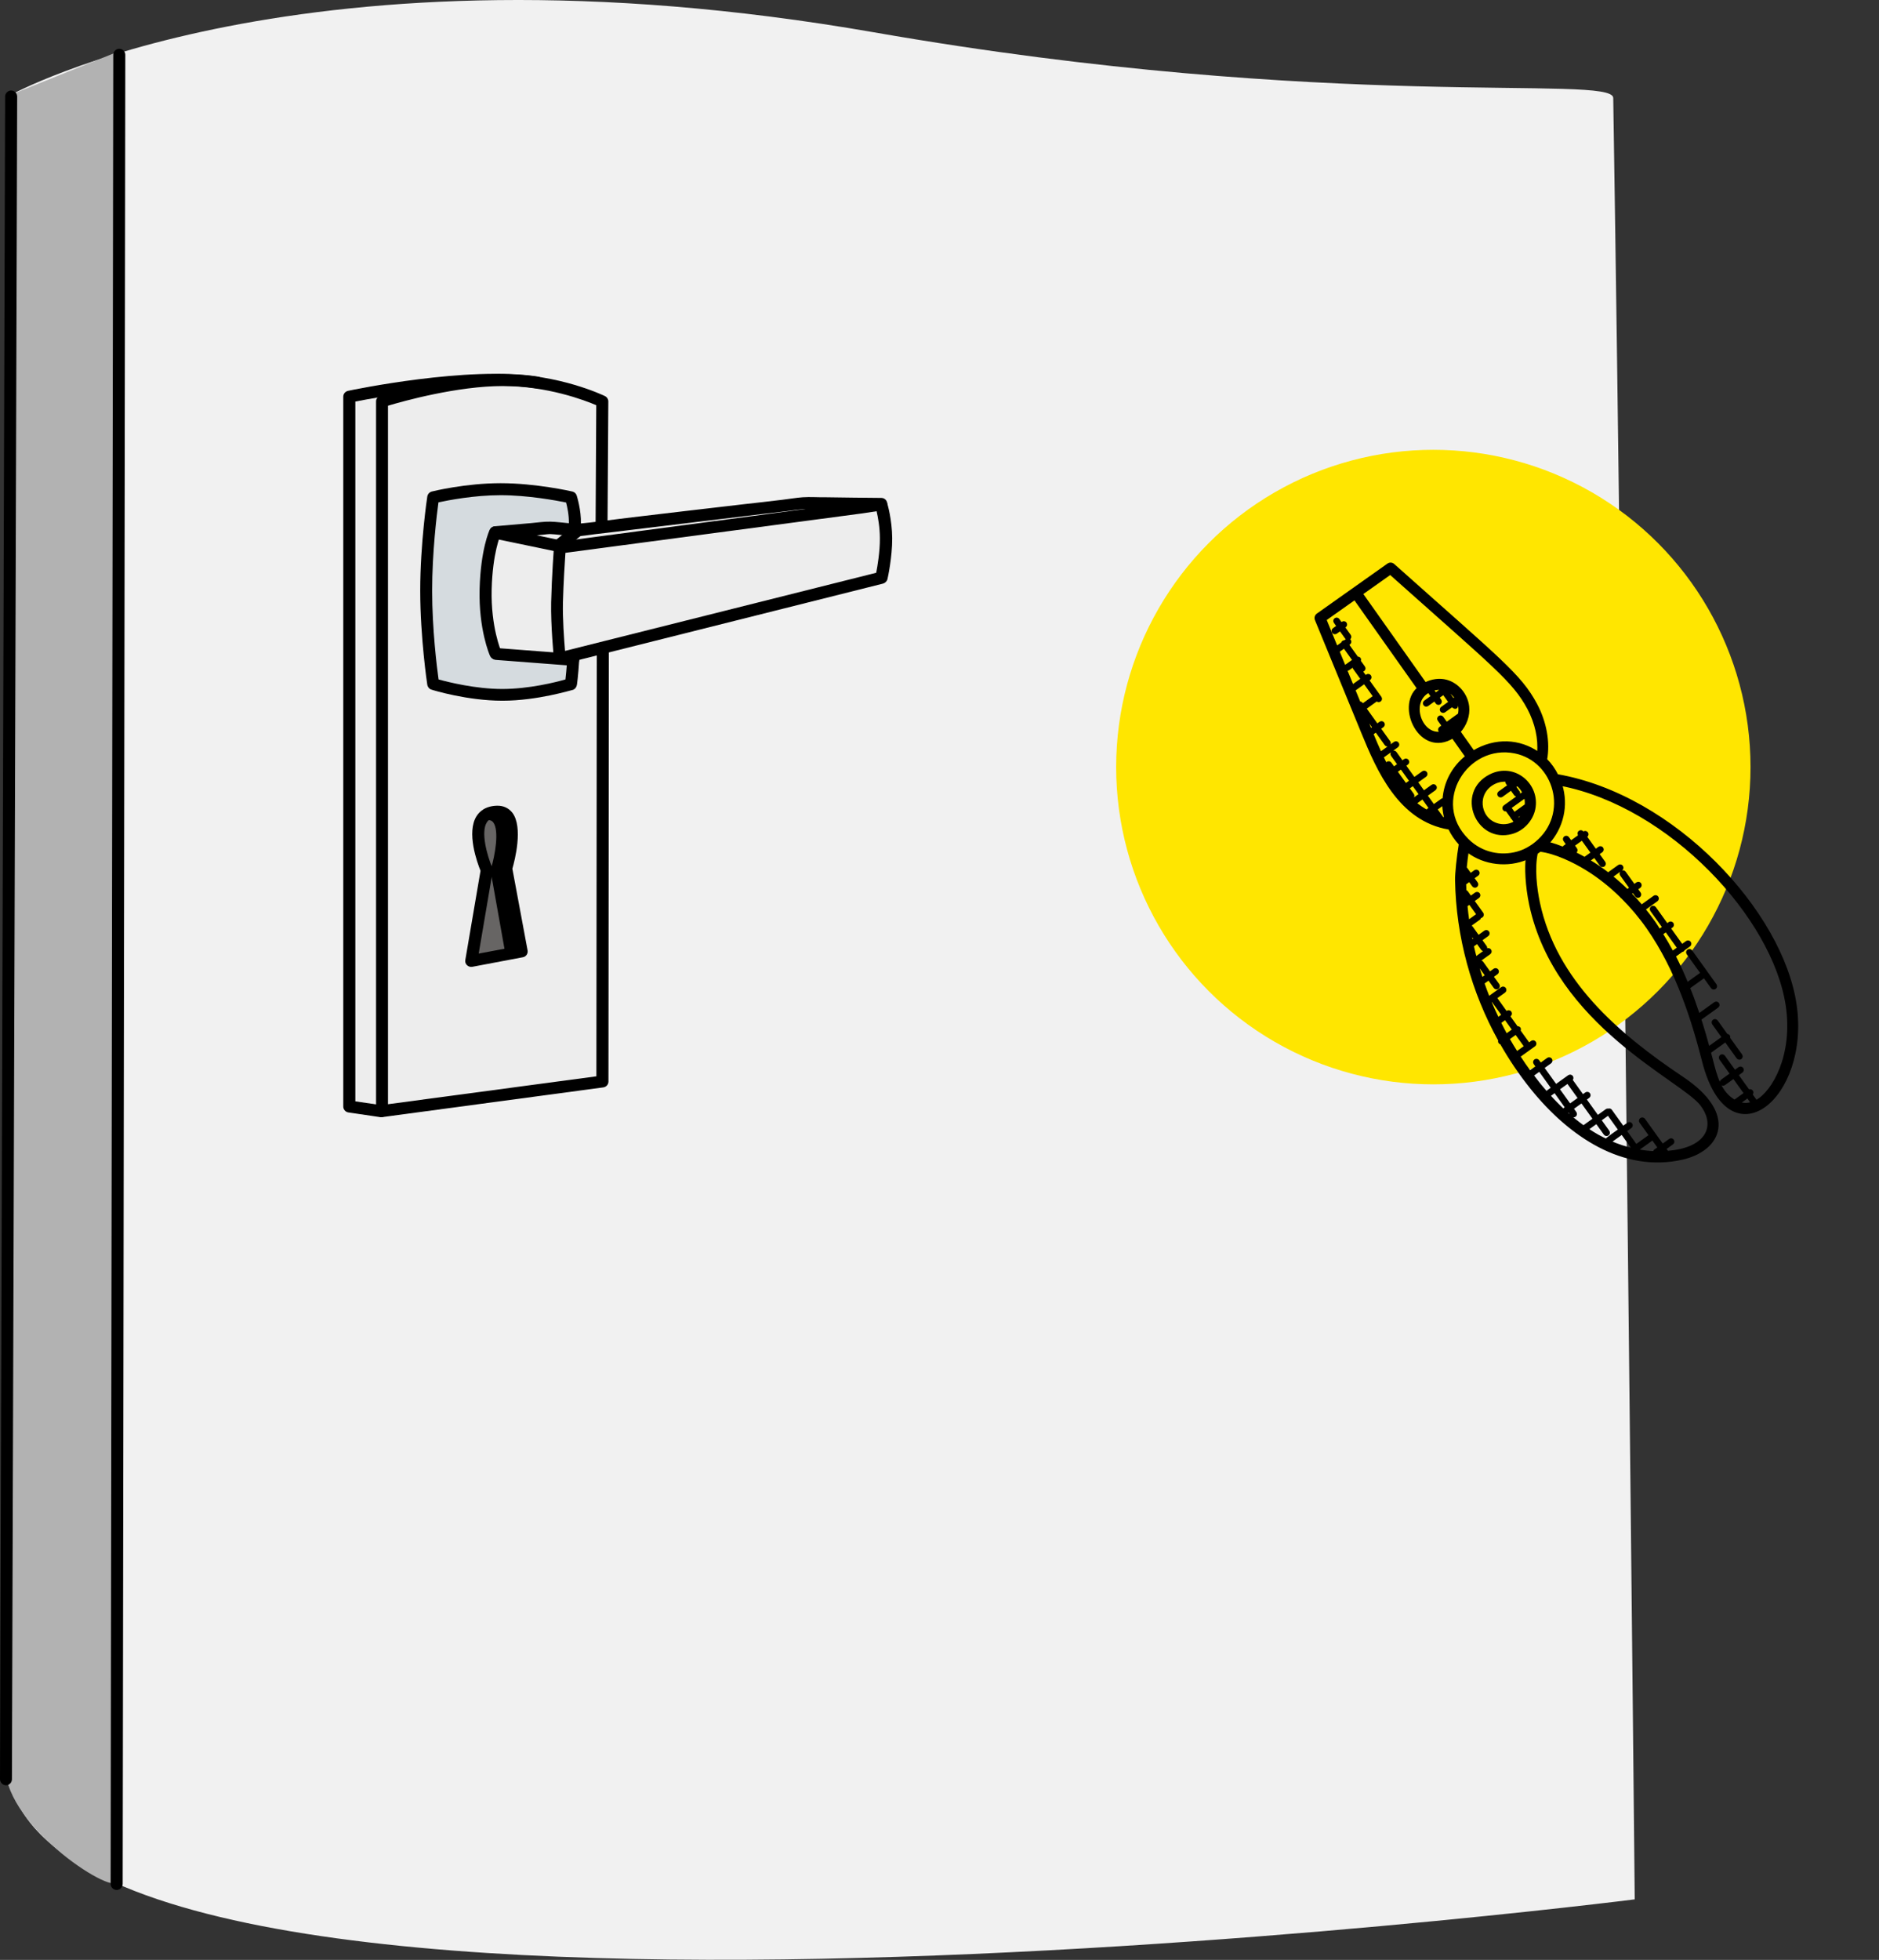 <svg width="234" height="244" viewBox="0 0 234 244" fill="none" xmlns="http://www.w3.org/2000/svg">
<rect x="0" y="0" width="234" height="244" fill="#333333" stroke="none"/>
<path fill-rule="evenodd" clip-rule="evenodd" d="M1.306 11.836C1.306 11.836 37.69 -8.378 108.858 4.027C166.217 14.028 200.871 9.206 200.903 12.194C202.176 92.953 203.58 236.466 203.58 236.466C203.58 236.466 1.045 262.136 0.767 218.655C0.506 177.204 1.306 11.836 1.306 11.836Z" fill="#F1F1F1"/>
<path fill-rule="evenodd" clip-rule="evenodd" d="M1.125 11.885L14.82 6.381C14.82 6.381 14.754 181.003 14.754 234.096C14.754 236.531 0.749 227.52 0.684 220.149C0.178 160.627 1.125 11.885 1.125 11.885Z" fill="#B2B2B2"/>
<path fill-rule="evenodd" clip-rule="evenodd" d="M43.955 49.489C42.927 50.901 43.433 51.534 43.352 53.726C42.943 64.312 43.743 73.827 43.613 84.413C43.482 94.983 43.645 107.696 43.776 119.013C43.858 125.312 43.449 130.589 43.972 136.873C44.168 139.162 46.11 138.188 48.428 138.188C53.325 138.172 60.278 137.035 66.253 135.704C71.427 134.551 73.924 135.152 74.855 133.739C75.785 132.327 75.165 110.602 75.312 99.838C75.508 86.085 75.116 71.944 74.936 58.191C74.904 55.48 75.606 52.898 74.724 50.284C74.316 49.099 73.108 49.099 71.868 48.628C68.505 47.378 63.217 47.427 60.246 47.281L43.955 49.489Z" fill="#EDEDED"/>
<path fill-rule="evenodd" clip-rule="evenodd" d="M61.292 101.656C59.497 101.705 59.138 103.734 59.595 105.488C59.921 106.706 60.982 107.501 60.786 108.589C60.509 110.148 59.268 115.311 58.909 116.869C58.648 118.006 58.256 118.379 58.403 118.931C58.534 119.484 65.112 118.785 65.128 118.022C65.161 116.236 62.729 109.872 62.794 108.345C62.876 106.624 65.487 101.526 61.292 101.656Z" fill="#676564"/>
<path fill-rule="evenodd" clip-rule="evenodd" d="M57.796 60.968C57.257 61.325 54.058 61.179 53.993 62.153C53.911 63.63 53.356 66.456 53.291 67.933C53.209 69.865 53.242 70.32 52.997 72.236C52.752 74.168 52.932 83.163 54.14 84.965C54.711 85.809 54.221 84.575 55.021 85.127C55.821 85.68 57.861 85.842 58.775 86.215C60.603 86.962 62.693 86.881 64.586 86.508C65.745 86.28 66.48 86.053 67.639 85.891C68.406 85.777 69.418 86.004 70.12 85.533C70.822 85.062 70.952 82.481 71.409 81.799C74.396 77.35 72.111 74.135 71.426 69.346C71.018 66.553 73.074 63.225 70.103 61.747L57.796 60.968Z" fill="#D5DBDF"/>
<path fill-rule="evenodd" clip-rule="evenodd" d="M61.191 68.42C60.473 72.09 59.347 70.921 60.571 76.051C61.306 79.152 59.347 81.572 62.611 81.474C64.244 81.425 64.684 81.929 66.692 81.815C67.802 81.75 66.235 83.276 70.332 81.701C72.03 81.052 108.495 73.21 109.621 71.846C111.254 69.865 111.27 62.575 109.083 62.721C104.953 63.014 101.574 62.445 97.445 62.9C93.625 63.322 88.385 64.215 84.566 64.702C79.848 65.303 76.208 65.205 71.507 65.904C70.381 66.066 64.864 66.65 62.203 66.18L61.191 68.42Z" fill="#EDEDED"/>
<path d="M0.751 222.26C0.343 222.26 0 221.919 0 221.513L0.637 12.015C0.637 11.609 0.979 11.268 1.387 11.268C1.796 11.268 2.138 11.609 2.138 12.015L1.485 221.513C1.485 221.919 1.159 222.26 0.751 222.26Z" fill="black"/>
<path d="M14.528 235.297C14.12 235.297 13.777 234.956 13.777 234.551L14.104 6.819C14.104 6.413 14.447 6.073 14.855 6.073C15.263 6.073 15.605 6.413 15.605 6.819L15.279 234.551C15.263 234.973 14.936 235.297 14.528 235.297Z" fill="black"/>
<path d="M47.583 139.081C47.403 139.081 47.224 139.016 47.093 138.902C46.93 138.756 46.832 138.561 46.832 138.35V49.976C46.832 49.651 47.044 49.375 47.354 49.261C47.697 49.148 55.761 46.582 62.649 46.582C69.603 46.582 75.103 49.196 75.332 49.31C75.593 49.44 75.756 49.7 75.756 49.976L75.658 65.14C75.658 65.546 75.316 65.871 74.907 65.871C74.499 65.871 74.157 65.53 74.173 65.124L74.255 50.447C72.851 49.846 68.183 48.06 62.649 48.06C56.952 48.06 50.211 49.943 48.317 50.511V137.473L74.271 133.999L74.32 80.76C74.32 80.354 74.663 80.013 75.071 80.013C75.463 80.013 75.822 80.354 75.822 80.76L75.773 134.648C75.773 135.022 75.495 135.33 75.12 135.379L47.697 139.065C47.648 139.081 47.615 139.081 47.583 139.081Z" fill="black"/>
<path d="M47.467 139.081C47.435 139.081 47.402 139.081 47.353 139.081L43.387 138.496C43.028 138.448 42.75 138.123 42.75 137.766V49.391C42.75 49.034 42.995 48.742 43.338 48.66C43.942 48.531 58.306 45.527 67.022 46.891C67.43 46.956 67.708 47.329 67.642 47.735C67.577 48.141 67.202 48.417 66.794 48.352C59.334 47.183 47.076 49.44 44.252 49.992V137.116L47.582 137.603C47.99 137.668 48.267 138.042 48.218 138.448C48.153 138.821 47.826 139.081 47.467 139.081Z" fill="black"/>
<path d="M58.682 120.376C58.486 120.376 58.307 120.295 58.16 120.165C57.98 120.003 57.899 119.743 57.948 119.516L59.841 108.41C59.433 107.404 58.045 103.604 59.368 101.575C59.727 101.023 60.461 100.341 61.898 100.308C62.698 100.292 63.35 100.6 63.807 101.185C65.179 102.987 64.101 107.144 63.807 108.15L65.701 118.314C65.783 118.72 65.505 119.11 65.113 119.175L58.845 120.36C58.764 120.36 58.731 120.376 58.682 120.376ZM61.914 101.802C61.082 101.818 60.772 102.143 60.625 102.386C59.857 103.572 60.641 106.478 61.31 108.037C61.359 108.167 61.375 108.313 61.359 108.459L59.612 118.72L64.101 117.876L62.306 108.264C62.289 108.15 62.289 108.02 62.322 107.907C62.844 106.202 63.383 103.101 62.616 102.094C62.485 101.932 62.322 101.802 61.914 101.802Z" fill="black"/>
<path d="M63.662 119.321C63.303 119.321 62.993 119.061 62.928 118.704L61.116 108.54C61.099 108.426 61.099 108.313 61.132 108.199C61.654 106.494 62.193 103.393 61.426 102.386C61.312 102.24 61.148 102.094 60.74 102.094C60.316 102.094 59.989 101.769 59.973 101.364C59.957 100.958 60.3 100.617 60.708 100.6C61.508 100.584 62.16 100.893 62.617 101.477C63.989 103.279 62.911 107.436 62.617 108.443L64.397 118.428C64.462 118.834 64.201 119.224 63.793 119.289C63.76 119.305 63.711 119.321 63.662 119.321Z" fill="black"/>
<path d="M62.566 87.238C58.208 87.238 53.915 85.923 53.736 85.858C53.458 85.777 53.262 85.533 53.214 85.257C53.197 85.192 52.332 79.331 52.332 73.534C52.332 67.738 53.197 61.861 53.214 61.812C53.262 61.52 53.475 61.276 53.769 61.195C53.948 61.146 58.012 60.156 62.354 60.156C66.68 60.156 71.087 61.146 71.283 61.195C71.544 61.26 71.74 61.438 71.822 61.698C71.838 61.763 72.393 63.484 72.344 65.222C72.328 65.627 72.001 65.952 71.577 65.952C71.169 65.936 70.842 65.595 70.842 65.189C70.875 64.166 70.646 63.127 70.499 62.559C69.292 62.315 65.733 61.65 62.338 61.65C59.041 61.65 55.809 62.283 54.601 62.542C54.389 64.069 53.817 68.842 53.817 73.551C53.817 78.292 54.405 83.098 54.617 84.591C55.809 84.916 59.22 85.777 62.55 85.777C65.88 85.777 69.226 84.932 70.418 84.591C70.467 84.121 70.565 83.276 70.63 82.091C70.663 81.685 71.022 81.377 71.43 81.393C71.838 81.425 72.148 81.766 72.132 82.189C72.001 84.218 71.854 85.241 71.838 85.29C71.789 85.566 71.593 85.809 71.332 85.89C71.169 85.907 66.925 87.238 62.566 87.238Z" fill="black"/>
<path d="M69.714 82.708C69.567 82.708 69.403 82.659 69.289 82.578C69.11 82.448 68.995 82.254 68.979 82.043C68.963 81.864 68.571 77.772 68.636 74.98C68.718 71.716 68.979 68.16 68.979 68.128C69.012 67.771 69.273 67.495 69.632 67.446L107.273 62.445L109.64 62.088C109.999 62.039 110.358 62.25 110.472 62.608C110.505 62.689 111.092 64.653 111.109 67.008C111.125 69.346 110.554 71.976 110.521 72.09C110.456 72.366 110.243 72.577 109.966 72.658L69.909 82.708C69.828 82.692 69.779 82.708 69.714 82.708ZM70.415 68.826C70.334 69.979 70.171 72.577 70.105 75.012C70.056 76.977 70.252 79.672 70.367 81.036L109.117 71.31C109.28 70.482 109.591 68.631 109.574 67.008C109.574 65.611 109.329 64.361 109.166 63.647L107.452 63.907L70.415 68.826Z" fill="black"/>
<path d="M61.703 82.091C61.409 82.091 61.148 81.929 61.017 81.636C60.952 81.507 59.597 78.324 59.728 73.34C59.858 68.404 60.935 66.049 60.984 65.952C61.164 65.579 61.605 65.416 61.98 65.595C62.356 65.773 62.519 66.212 62.339 66.585C62.323 66.618 61.344 68.81 61.229 73.388C61.115 78.032 62.388 81.036 62.405 81.068C62.568 81.442 62.388 81.88 62.013 82.042C61.899 82.075 61.801 82.091 61.703 82.091Z" fill="black"/>
<path d="M71.381 82.887C71.365 82.887 71.348 82.887 71.316 82.887L61.75 82.156C61.342 82.124 61.032 81.766 61.065 81.361C61.097 80.955 61.457 80.646 61.865 80.679L71.43 81.409C71.838 81.442 72.148 81.799 72.115 82.205C72.083 82.594 71.756 82.887 71.381 82.887Z" fill="black"/>
<path d="M69.831 68.761C69.782 68.761 69.733 68.761 69.684 68.745L61.947 67.137C61.539 67.056 61.278 66.667 61.376 66.261C61.458 65.855 61.849 65.595 62.258 65.692L69.995 67.3C70.403 67.381 70.664 67.771 70.566 68.177C70.484 68.517 70.174 68.761 69.831 68.761Z" fill="black"/>
<path d="M99.963 61.909C99.115 61.974 98.282 62.12 97.45 62.218C95.866 62.413 94.267 62.591 92.667 62.77C88.048 63.306 83.445 63.842 78.825 64.394C76.442 64.67 74.075 65.027 71.676 65.238C71.431 65.254 71.088 65.173 70.843 65.14C70.076 65.076 69.293 64.962 68.509 64.946C67.742 64.929 66.926 65.059 66.159 65.124C64.657 65.254 63.171 65.384 61.686 65.514C61.245 65.546 60.919 65.936 60.952 66.358C60.984 66.796 61.376 67.105 61.8 67.073C63.302 66.943 64.804 66.829 66.289 66.699C66.779 66.65 67.269 66.602 67.775 66.553C68.003 66.537 68.231 66.488 68.46 66.488C69.293 66.52 70.125 66.65 70.957 66.715C71.219 66.732 71.512 66.796 71.79 66.78C72.557 66.732 73.341 66.602 74.108 66.504C75.381 66.358 76.638 66.212 77.911 66.05C82.889 65.449 87.884 64.848 92.863 64.247C94.446 64.053 96.029 63.858 97.629 63.679C98.445 63.582 99.261 63.452 100.094 63.387C100.584 63.354 101.106 63.403 101.596 63.403C102.281 63.403 102.934 63.419 103.62 63.419C105.66 63.436 107.7 63.468 109.741 63.484C110.149 63.484 110.475 63.16 110.492 62.737C110.492 62.331 110.182 61.99 109.757 61.99C107.472 61.974 105.187 61.942 102.902 61.909C101.906 61.926 100.91 61.844 99.963 61.909Z" fill="black"/>
<path d="M71.952 65.351C71.756 65.335 71.576 65.4 71.413 65.514C71.397 65.514 71.413 65.514 71.397 65.514C71.413 65.498 71.364 65.562 71.331 65.579C71.282 65.611 71.25 65.644 71.201 65.676C71.119 65.741 71.021 65.822 70.94 65.887C70.63 66.131 70.042 66.602 70.238 66.439C70.401 66.309 70.548 66.179 70.711 66.049C70.368 66.309 70.026 66.585 69.683 66.861C69.601 66.926 69.536 66.975 69.454 67.04C69.389 67.105 69.177 67.284 69.258 67.219C69.585 66.959 69.258 67.219 69.095 67.365C68.769 67.641 68.72 68.144 68.997 68.485C69.275 68.81 69.781 68.842 70.124 68.566C70.287 68.436 70.156 68.534 70.287 68.42C70.352 68.371 70.417 68.306 70.483 68.258C70.646 68.128 70.809 67.982 70.972 67.852C71.282 67.576 71.593 67.316 71.919 67.04C72.033 66.942 72.131 66.861 72.246 66.78C72.278 66.764 72.311 66.731 72.344 66.699C72.36 66.699 72.376 66.666 72.376 66.666C72.001 66.975 72.376 66.666 72.392 66.666C72.719 66.407 72.768 65.936 72.507 65.611C72.344 65.481 72.148 65.384 71.952 65.351Z" fill="black"/>
<circle cx="178.5" cy="95.5" r="39.5" fill="#FFE600"/>
<g clip-path="url(#clip0_605_2871)">
<path d="M185.586 96.542C188.585 95.025 191.658 97.704 191.049 100.714C190.764 102.106 189.658 103.296 188.297 103.677C183.91 104.908 181.361 98.681 185.586 96.542ZM188.191 97.322L188.321 97.503L188.451 97.409C188.367 97.371 188.279 97.352 188.191 97.322ZM189.11 102.015C189.414 101.739 189.655 101.408 189.819 101.032L188.885 101.702L189.11 102.015ZM188.576 101.272L190.028 100.23C190.061 99.883 190.036 99.533 189.94 99.195L188.055 100.547L188.576 101.272ZM186.316 102.597C187.069 102.869 187.954 102.811 188.699 102.351L188.344 101.856C188.322 101.84 188.293 101.837 188.275 101.814C188.259 101.791 188.266 101.762 188.257 101.736L187.613 100.839C187.566 100.859 187.517 100.881 187.469 100.873C187.402 100.862 187.339 100.826 187.296 100.766C187.21 100.647 187.237 100.482 187.357 100.396L189.735 98.689C189.584 98.386 189.398 98.1 189.148 97.868C189.103 97.826 189.055 97.788 189.006 97.746C188.986 97.73 188.964 97.723 188.944 97.708L188.632 97.932L189.117 98.608C189.203 98.728 189.176 98.893 189.057 98.978C188.997 99.021 188.926 99.035 188.859 99.024C188.792 99.013 188.729 98.977 188.686 98.917L188.2 98.241L187.03 99.082C186.97 99.124 186.899 99.138 186.832 99.127C186.765 99.117 186.702 99.08 186.659 99.021C186.573 98.901 186.601 98.736 186.72 98.65L187.891 97.809L187.663 97.493C187.594 97.397 187.616 97.28 187.683 97.19C187.151 97.125 186.595 97.218 186.065 97.485C183.753 98.661 184.11 101.812 186.316 102.597Z" fill="black" stroke="black" stroke-width="0.3"/>
<path d="M180.496 103.135C180.483 103.133 180.47 103.132 180.458 103.13C174.279 102.116 171.588 95.868 169.672 91.199L169.254 90.18C167.469 85.832 165.683 81.484 163.895 77.146C163.8 76.918 163.877 76.654 164.079 76.512L172.869 70.29C173.07 70.146 173.344 70.163 173.528 70.328C186.854 82.217 189.3 84.008 191.279 87.695C192.467 89.927 192.907 92.412 192.52 94.567C193.074 95.123 193.549 95.791 193.916 96.528C208.493 99.066 221.865 113.517 223.583 125.039C225.329 136.664 215.37 144.846 212.116 132.122C210.85 127.179 208.917 120.82 205.168 115.476C204.223 114.127 203.168 112.883 202.038 111.755C201.884 111.671 201.959 111.713 201.929 111.646C200.575 110.311 199.112 109.146 197.578 108.205L197.577 108.204C195.949 107.203 193.683 106.117 191.792 105.886C191.64 106.005 191.496 106.11 191.357 106.201C190.957 108.091 191.233 110.551 191.627 112.418C193.702 122.08 201.332 128.717 209.502 134.18C216.307 138.712 214.275 143.145 209.492 144.23C202.21 145.872 195.536 141.435 190.733 135.478C190.734 135.477 190.734 135.477 190.734 135.477C189.316 133.713 188.052 131.838 186.939 129.88C186.934 129.879 186.929 129.884 186.923 129.884C186.856 129.873 186.794 129.836 186.751 129.777C186.695 129.699 186.703 129.608 186.737 129.526C183.357 123.443 181.477 116.563 181.355 109.588C181.335 108.786 181.563 106.63 181.824 105.086C181.282 104.504 180.838 103.852 180.496 103.135ZM179.999 101.823C179.878 101.359 179.782 100.79 179.765 100.294C179.762 100.219 179.773 100.146 179.772 100.071L178.841 100.741L179.544 101.72C179.562 101.745 179.555 101.775 179.563 101.802C179.72 101.85 179.874 101.921 180.031 101.96C180.017 101.914 180.011 101.868 179.999 101.823ZM177.847 100.801L178.1 100.619L177.175 99.331L176.258 99.99C176.73 100.385 177.234 100.714 177.749 101.009C177.75 100.928 177.777 100.851 177.847 100.801ZM178.165 101.226C178.361 101.326 178.553 101.443 178.753 101.528L178.41 101.05L178.165 101.226ZM175.868 99.618L176.865 98.901L175.982 97.671L175.364 98.114L175.941 98.918C176.027 99.038 176 99.203 175.881 99.289C175.761 99.375 175.596 99.347 175.51 99.228L174.933 98.424L174.805 98.516C174.923 98.658 175.035 98.804 175.16 98.941C175.383 99.185 175.628 99.397 175.868 99.618ZM175.673 97.24L174.496 95.602L173.878 96.046L175.054 97.683L175.673 97.24ZM174.464 98.107L174.624 97.993L173.448 96.355L173.331 96.439C173.681 97.016 174.053 97.578 174.464 98.107ZM170.235 89.777L170.654 90.795C170.66 90.812 170.668 90.831 170.676 90.849L171.062 90.572L169.893 88.944C170.006 89.221 170.12 89.499 170.235 89.777ZM169.567 87.584L169.707 87.778C169.722 87.76 169.723 87.735 169.744 87.72L171.139 86.719C171.146 86.714 171.154 86.719 171.161 86.714L169.917 84.982L168.809 85.777C168.75 85.82 168.679 85.834 168.612 85.823C168.61 85.823 168.61 85.822 168.608 85.821C168.837 86.381 169.068 86.941 169.297 87.501C169.398 87.477 169.503 87.495 169.567 87.584ZM166.455 80.585L167.157 80.082C167.168 80.014 167.204 79.952 167.264 79.909C167.323 79.866 167.394 79.852 167.461 79.863L167.717 79.679C167.837 79.593 168.002 79.621 168.088 79.74C168.173 79.859 168.146 80.025 168.027 80.109L167.835 80.248L169.032 81.915C169.136 81.889 169.246 81.906 169.311 81.998C169.377 82.089 169.358 82.199 169.3 82.288L169.856 83.063C169.942 83.183 169.915 83.348 169.796 83.433C169.676 83.518 169.511 83.491 169.425 83.372L168.89 82.626L167.936 83.31C167.817 83.396 167.651 83.369 167.566 83.249C167.48 83.13 167.507 82.965 167.626 82.879L168.58 82.195L167.404 80.556L166.713 81.052C166.696 81.064 166.673 81.058 166.655 81.066C167.252 82.52 167.85 83.973 168.447 85.428C168.465 85.399 168.471 85.364 168.5 85.344L169.607 84.549L168.624 83.179C168.538 83.06 168.565 82.894 168.685 82.808C168.804 82.723 168.97 82.75 169.055 82.869L170.038 84.241L170.231 84.103C170.35 84.017 170.516 84.044 170.601 84.163C170.687 84.283 170.66 84.448 170.541 84.534L170.348 84.672L171.909 86.846C171.995 86.965 171.967 87.13 171.848 87.216C171.729 87.302 171.563 87.275 171.478 87.155L171.46 87.131C171.454 87.136 171.454 87.146 171.448 87.15L170.053 88.151C170.033 88.166 170.008 88.159 169.986 88.167L171.492 90.264L171.889 89.979C172.009 89.893 172.174 89.92 172.259 90.039C172.344 90.159 172.317 90.324 172.198 90.41L171.801 90.695L173.006 92.373C173.092 92.492 173.065 92.658 172.946 92.743C172.826 92.829 172.661 92.802 172.575 92.683L171.37 91.005L170.883 91.355C171.208 92.141 171.548 92.948 171.92 93.755L173.688 92.486C173.807 92.4 173.972 92.427 174.058 92.546C174.144 92.666 174.117 92.831 173.997 92.917L172.15 94.243C172.432 94.832 172.731 95.416 173.056 95.987L173.139 95.927L172.719 95.343C172.633 95.223 172.66 95.058 172.78 94.972C172.899 94.886 173.065 94.913 173.15 95.033L173.57 95.618L174.188 95.174L173.36 94.02C173.274 93.901 173.301 93.736 173.42 93.65C173.54 93.564 173.705 93.591 173.791 93.711L174.619 94.864L174.929 94.642C175.048 94.556 175.214 94.584 175.299 94.703C175.385 94.822 175.358 94.988 175.238 95.073L174.929 95.296L176.106 96.934L177.201 96.148C177.32 96.062 177.486 96.089 177.572 96.209C177.657 96.328 177.63 96.493 177.511 96.579L176.415 97.366L177.299 98.596L178.366 97.83C178.486 97.744 178.651 97.771 178.737 97.891C178.823 98.01 178.795 98.175 178.676 98.261L177.609 99.026L178.534 100.314L179.572 99.569C179.64 99.52 179.719 99.517 179.793 99.537C179.926 97.43 180.95 95.518 182.623 94.191L180.915 91.779C176.905 94.236 173.952 87.991 176.612 85.697L168.712 74.537L165.039 77.137C165.509 78.282 165.982 79.435 166.455 80.585ZM180.149 90.989L180.014 90.801C179.751 90.99 179.481 91.258 179.291 90.993C179.206 90.874 179.233 90.709 179.352 90.623L179.704 90.37L179.179 89.639C178.976 89.356 179.405 89.044 179.611 89.329L180.136 90.06L181.71 88.93C181.825 88.372 181.791 87.88 181.562 87.348L181.288 87.545C181.639 88.035 181.21 88.346 180.857 87.854L179.876 88.558C179.756 88.644 179.591 88.617 179.505 88.497C179.42 88.378 179.447 88.213 179.566 88.127L180.547 87.422L179.769 86.338L179.092 86.825L179.356 87.192C179.442 87.311 179.415 87.476 179.295 87.562C179.176 87.648 179.011 87.621 178.925 87.501L178.661 87.135L177.769 87.775C177.649 87.861 177.484 87.834 177.398 87.714C177.313 87.595 177.34 87.429 177.459 87.344L178.351 86.703L177.982 86.19C177.956 86.155 177.96 86.112 177.953 86.073C175.201 87.475 177.225 92.45 180.149 90.989ZM178.415 85.882L178.784 86.395L179.644 85.777C179.244 85.708 178.817 85.731 178.396 85.87C178.401 85.876 178.41 85.876 178.415 85.882ZM180.282 85.972L180.2 86.031L180.979 87.115L181.302 86.883C181.04 86.497 180.688 86.177 180.282 85.972ZM180.444 90.491L180.591 90.696C180.893 90.464 181.14 90.178 181.332 89.853L180.444 90.491ZM190.344 88.194C188.477 84.716 186.089 82.954 173.136 71.399L169.575 73.92L177.489 85.102C178.338 84.675 179.288 84.542 180.138 84.778C181.547 85.169 182.647 86.479 182.813 87.963C182.938 89.087 182.515 90.255 181.734 91.1L183.493 93.585C186.226 91.953 189.248 92.129 191.57 93.758C191.737 91.985 191.305 90.004 190.344 88.194ZM218.199 137.322L217.647 136.553L216.574 137.323C217.178 137.522 217.676 137.489 218.199 137.322ZM208.275 118.56L209.024 118.022L207.48 115.871L206.938 116.26C207.413 117.016 207.86 117.782 208.275 118.56ZM197.388 106.813L198.268 106.18L197.032 104.46L195.937 105.246L196.26 105.696C196.345 105.815 196.318 105.98 196.199 106.066C196.079 106.152 195.914 106.125 195.829 106.006L195.507 105.556L195.184 105.788C195.915 106.096 196.642 106.453 197.361 106.858C197.372 106.843 197.372 106.824 197.388 106.813ZM194.708 105.59C194.715 105.518 194.746 105.447 194.811 105.402L195.197 105.125L194.836 104.622C194.75 104.502 194.777 104.337 194.896 104.251C195.016 104.165 195.181 104.192 195.267 104.312L195.628 104.815L196.723 104.03L196.65 103.927C196.564 103.808 196.591 103.642 196.711 103.557C196.83 103.471 196.995 103.498 197.081 103.617L197.155 103.72L197.252 103.65C197.371 103.564 197.537 103.591 197.623 103.711C197.708 103.83 197.681 103.995 197.562 104.08L197.464 104.15L198.7 105.87L199.149 105.548C199.269 105.462 199.434 105.489 199.519 105.608C199.605 105.728 199.577 105.893 199.458 105.979L199.008 106.301L199.781 107.377C199.867 107.497 199.84 107.662 199.72 107.748C199.601 107.834 199.435 107.806 199.35 107.687L198.577 106.611L197.846 107.136C198.66 107.621 199.312 108.041 200.266 108.778L201.606 107.815C201.725 107.73 201.891 107.757 201.977 107.876C202.062 107.996 202.035 108.161 201.916 108.247L200.694 109.124C201.365 109.666 202.017 110.246 202.645 110.864L203.071 110.558L201.897 108.923C201.812 108.804 201.839 108.638 201.958 108.552C202.077 108.467 202.243 108.494 202.329 108.613L203.503 110.248L203.874 109.981C203.994 109.896 204.159 109.923 204.245 110.042C204.33 110.162 204.303 110.327 204.184 110.413L203.812 110.679L204.191 111.207C204.277 111.326 204.25 111.492 204.13 111.578C204.011 111.663 203.846 111.636 203.76 111.517L203.381 110.989L203.024 111.246C203.507 111.74 203.977 112.251 204.429 112.786L206.016 111.645C206.136 111.559 206.301 111.587 206.386 111.706C206.471 111.825 206.444 111.991 206.325 112.076L204.763 113.198C205.203 113.739 205.632 114.292 206.035 114.869C206.252 115.179 206.442 115.501 206.648 115.816L207.169 115.441L205.655 113.332C205.569 113.213 205.596 113.048 205.715 112.962C205.835 112.876 206 112.903 206.086 113.023L207.6 115.132L207.894 114.921C208.013 114.835 208.179 114.862 208.264 114.981C208.35 115.101 208.323 115.266 208.204 115.352L207.91 115.563L209.455 117.714L210.062 117.279C210.181 117.193 210.347 117.22 210.432 117.34C210.518 117.459 210.491 117.624 210.371 117.71L209.643 118.232C209.625 118.27 209.614 118.312 209.577 118.339C209.541 118.365 209.497 118.362 209.455 118.367L208.533 119.029C209.119 120.166 209.633 121.315 210.106 122.463L211.828 121.227C211.866 121.2 211.912 121.202 211.955 121.197L210.175 118.717C210.089 118.598 210.116 118.432 210.236 118.347C210.355 118.261 210.521 118.288 210.605 118.407L213.635 122.627C213.721 122.747 213.693 122.912 213.574 122.997C213.455 123.083 213.289 123.055 213.204 122.936L212.206 121.546C212.187 121.586 212.175 121.629 212.137 121.657L210.337 122.949C210.329 122.955 210.318 122.95 210.309 122.956C210.768 124.1 211.178 125.234 211.545 126.349L213.572 124.895C213.692 124.809 213.857 124.836 213.942 124.955C214.028 125.075 214 125.24 213.881 125.326L211.715 126.88C212.109 128.113 212.46 129.31 212.768 130.453L214.581 129.151L213.354 127.443C213.269 127.323 213.296 127.158 213.415 127.072C213.534 126.986 213.7 127.013 213.786 127.133L215.041 128.881C215.133 128.871 215.226 128.891 215.284 128.972C215.344 129.05 215.333 129.145 215.293 129.229L216.825 131.362C216.911 131.482 216.884 131.647 216.765 131.733C216.645 131.818 216.48 131.791 216.395 131.672L214.892 129.579L212.955 130.97C212.942 130.98 212.924 130.974 212.91 130.981C212.987 131.273 213.07 131.577 213.143 131.86C213.659 133.875 214.164 136.03 216.018 137.071L217.338 136.124L215.906 134.129L214.735 134.97C214.616 135.056 214.45 135.029 214.365 134.909C214.279 134.79 214.306 134.625 214.425 134.539L215.596 133.697L214.254 131.828C214.169 131.709 214.196 131.543 214.315 131.458C214.435 131.372 214.6 131.399 214.686 131.518L216.028 133.387L216.594 132.981C216.714 132.895 216.879 132.922 216.965 133.041C217.051 133.161 217.023 133.326 216.904 133.412L216.337 133.819L217.77 135.813L217.789 135.799C217.909 135.713 218.074 135.74 218.159 135.86C218.244 135.979 218.217 136.144 218.098 136.23L218.078 136.244L218.702 137.113C220.849 135.981 223.458 131.348 222.535 125.197C220.888 114.149 207.968 100.321 194.396 97.689C195.217 100.295 194.55 103.031 192.794 104.964C193.339 105.072 194.19 105.387 194.708 105.59ZM207.025 143.475L206.911 143.315L206.677 143.483C206.793 143.482 206.909 143.479 207.025 143.475ZM206.019 143.467C206.013 143.379 206.034 143.291 206.111 143.235L206.601 142.883L205.815 141.788L203.998 143.092C203.994 143.143 203.965 143.182 203.934 143.224C204.633 143.359 205.329 143.44 206.019 143.467ZM203.355 142.988L201.995 141.093L200.511 142.159C201.454 142.574 202.411 142.887 203.369 143.108C203.359 143.067 203.345 143.029 203.355 142.988ZM200.02 141.923C200.086 141.777 201.556 140.756 201.685 140.663L200.281 138.708L199.265 139.437L200.29 140.864C200.376 140.984 200.349 141.149 200.229 141.235C200.11 141.32 199.945 141.293 199.859 141.174L198.833 139.747L197.666 140.585C198.782 141.329 199.284 141.572 200.02 141.923ZM194.065 135.582L195.498 137.577L196.671 136.734L195.239 134.74L194.065 135.582ZM194.863 138.033L195.067 137.887L193.635 135.892L193.077 136.293C193.018 136.336 192.946 136.35 192.879 136.339C192.868 136.337 192.86 136.324 192.849 136.32C193.486 137.03 194.127 137.684 194.773 138.283C194.761 138.189 194.78 138.092 194.863 138.033ZM195.808 138.007L196.186 138.535C196.272 138.654 196.245 138.819 196.126 138.905C196.006 138.991 195.841 138.964 195.756 138.844L195.377 138.317L195.173 138.463C195.124 138.498 195.068 138.501 195.012 138.5C195.732 139.152 196.461 139.744 197.199 140.267L198.525 139.315L196.981 137.165L195.808 138.007ZM192.685 136.139C192.659 136.037 192.676 135.927 192.767 135.862L193.325 135.461L191.724 133.231L190.836 133.869C191.423 134.647 191.774 135.11 192.685 136.139ZM190.512 133.448L191.415 132.8L191.12 132.39C191.034 132.27 191.061 132.105 191.181 132.019C191.3 131.933 191.465 131.96 191.551 132.08L191.846 132.49L192.765 131.831C192.884 131.745 193.049 131.772 193.134 131.891C193.22 132.011 193.193 132.176 193.073 132.262L192.155 132.922L193.756 135.151L195.379 133.986C195.498 133.9 195.663 133.927 195.749 134.047C195.835 134.166 195.808 134.331 195.688 134.417L195.669 134.431L197.102 136.426L197.513 136.131C197.632 136.045 197.797 136.072 197.883 136.192C197.969 136.311 197.942 136.476 197.822 136.562L197.412 136.857L198.956 139.007L200.071 138.207C200.138 138.159 200.217 138.154 200.291 138.174C200.403 138.128 200.532 138.146 200.605 138.248L202.116 140.353L202.762 139.89C202.881 139.804 203.047 139.831 203.131 139.95C203.217 140.07 203.19 140.235 203.071 140.321L202.425 140.785L203.745 142.623L205.504 141.36L204.302 139.687C204.216 139.567 204.244 139.402 204.363 139.316C204.482 139.23 204.648 139.258 204.733 139.377L206.09 141.264L206.091 141.265C206.091 141.265 206.091 141.266 206.092 141.266L207.032 142.575L207.951 141.916C208.07 141.83 208.236 141.857 208.32 141.976C208.406 142.096 208.379 142.261 208.259 142.347L207.341 143.007L207.646 143.432C208.191 143.385 208.731 143.315 209.258 143.197C212.942 142.363 213.626 139.787 211.862 137.51C209.43 134.363 193.798 127.579 190.59 112.639C190.077 110.216 190.016 107.923 190.155 106.869C187.802 107.885 184.854 107.583 182.759 105.969C182.661 106.639 182.573 107.372 182.51 108.017L183.125 108.873L183.691 108.466C183.811 108.38 183.976 108.407 184.062 108.527C184.147 108.646 184.12 108.811 184.001 108.896L183.435 109.303L183.897 109.947C183.983 110.067 183.956 110.232 183.837 110.318C183.717 110.404 183.552 110.376 183.466 110.257L183.003 109.613L182.433 110.022C182.442 110.334 182.453 110.645 182.469 110.956C182.549 110.959 182.626 110.986 182.676 111.055L183.142 111.705L183.788 111.242C183.908 111.156 184.073 111.183 184.158 111.302C184.243 111.422 184.216 111.587 184.097 111.673L183.451 112.137L184.588 113.72C184.674 113.84 184.647 114.005 184.528 114.091C184.424 114.165 184.371 114.141 184.288 114.111C184.311 114.211 184.294 114.318 184.204 114.382L182.928 115.299C182.931 115.318 182.934 115.336 182.937 115.354C183.05 115.299 183.188 115.319 183.263 115.425L184.1 116.591L184.941 115.987C185.06 115.901 185.226 115.928 185.311 116.048C185.397 116.167 185.37 116.332 185.251 116.418L184.41 117.022L185.014 117.863C185.099 117.982 185.072 118.147 184.953 118.233C184.834 118.319 184.668 118.292 184.582 118.172L183.979 117.332L183.392 117.753C183.505 118.265 183.629 118.774 183.762 119.28C183.77 119.273 183.77 119.26 183.78 119.253L185.193 118.238C185.312 118.152 185.478 118.179 185.563 118.299C185.649 118.418 185.622 118.584 185.503 118.669L184.089 119.684C184.03 119.727 183.958 119.741 183.892 119.73C183.884 119.729 183.881 119.721 183.874 119.72C184.071 120.439 184.293 121.15 184.528 121.858L185.098 121.449L184.151 120.132C184.066 120.012 184.093 119.847 184.212 119.761C184.331 119.676 184.497 119.703 184.583 119.822L185.529 121.139L186.096 120.732C186.215 120.647 186.381 120.674 186.465 120.793C186.551 120.912 186.524 121.078 186.405 121.164L185.838 121.57L186.583 122.606C186.668 122.725 186.641 122.891 186.522 122.977C186.403 123.062 186.237 123.035 186.151 122.916L185.407 121.88L184.706 122.383C184.918 122.996 185.143 123.605 185.384 124.209L187.03 123.026C187.149 122.94 187.315 122.967 187.4 123.086C187.486 123.206 187.459 123.371 187.34 123.457L186.226 124.256C186.263 124.275 186.304 124.285 186.329 124.321L187.584 126.068L187.72 125.97C187.84 125.884 188.005 125.911 188.091 126.031C188.177 126.15 188.149 126.315 188.03 126.401L187.894 126.499L188.922 127.932C189.029 127.898 189.147 127.915 189.216 128.01C189.285 128.106 189.264 128.223 189.196 128.313L190.393 129.98L190.765 129.713C190.884 129.627 191.05 129.654 191.135 129.774C191.221 129.893 191.194 130.059 191.074 130.144L189.174 131.509C189.604 132.163 190.045 132.815 190.512 133.448ZM182.418 109.38L182.696 109.181L182.444 108.83C182.429 109.043 182.42 109.228 182.418 109.38ZM182.551 112.131L182.713 112.014L182.52 111.745C182.529 111.873 182.54 112.002 182.551 112.131ZM182.834 114.714L183.896 113.95C183.95 113.911 184.012 113.903 184.073 113.908L183.022 112.443L182.601 112.746C182.664 113.405 182.74 114.061 182.834 114.714ZM183.277 117.183L183.673 116.899L183.053 116.035C183.12 116.419 183.197 116.801 183.277 117.183ZM186.537 126.817L187.155 126.374L185.901 124.628C185.875 124.592 185.879 124.55 185.873 124.509L185.589 124.713C185.884 125.422 186.203 126.124 186.537 126.817ZM188.887 131.058L189.964 130.285L188.784 128.642L187.84 129.32C188.174 129.908 188.525 130.487 188.887 131.058ZM188.476 128.212L187.464 126.804L186.771 127.302C187.03 127.825 187.301 128.342 187.583 128.853L188.476 128.212ZM182.761 104.559C182.761 104.559 182.762 104.559 182.763 104.56C184.51 106.304 186.92 106.734 188.968 106.165C189.548 106.005 190.095 105.758 190.614 105.422C190.829 105.295 191.053 105.132 191.303 104.923C195.611 101.37 193.682 94.675 188.674 93.652C182.654 92.42 178.001 99.843 182.761 104.559Z" fill="black" stroke="black" stroke-width="0.3"/>
<path d="M167.503 77.969L167.34 78.086L168.085 79.124C168.171 79.243 168.144 79.409 168.024 79.494C167.905 79.58 167.74 79.553 167.654 79.434L166.909 78.396L166.394 78.765C166.275 78.85 166.11 78.823 166.024 78.704C165.938 78.585 165.965 78.419 166.084 78.335L166.6 77.965L166.238 77.459C166.152 77.34 166.179 77.174 166.299 77.088C166.418 77.003 166.583 77.03 166.668 77.149L167.031 77.655L167.194 77.537C167.314 77.452 167.479 77.479 167.565 77.598C167.65 77.718 167.622 77.883 167.503 77.969Z" fill="black" stroke="black" stroke-width="0.3"/>
</g>
<defs>
<clipPath id="clip0_605_2871">
<rect width="70" height="70" fill="white" transform="matrix(-0.987 -0.162 -0.162 0.987 233.207 79.129)"/>
</clipPath>
</defs>
</svg>
